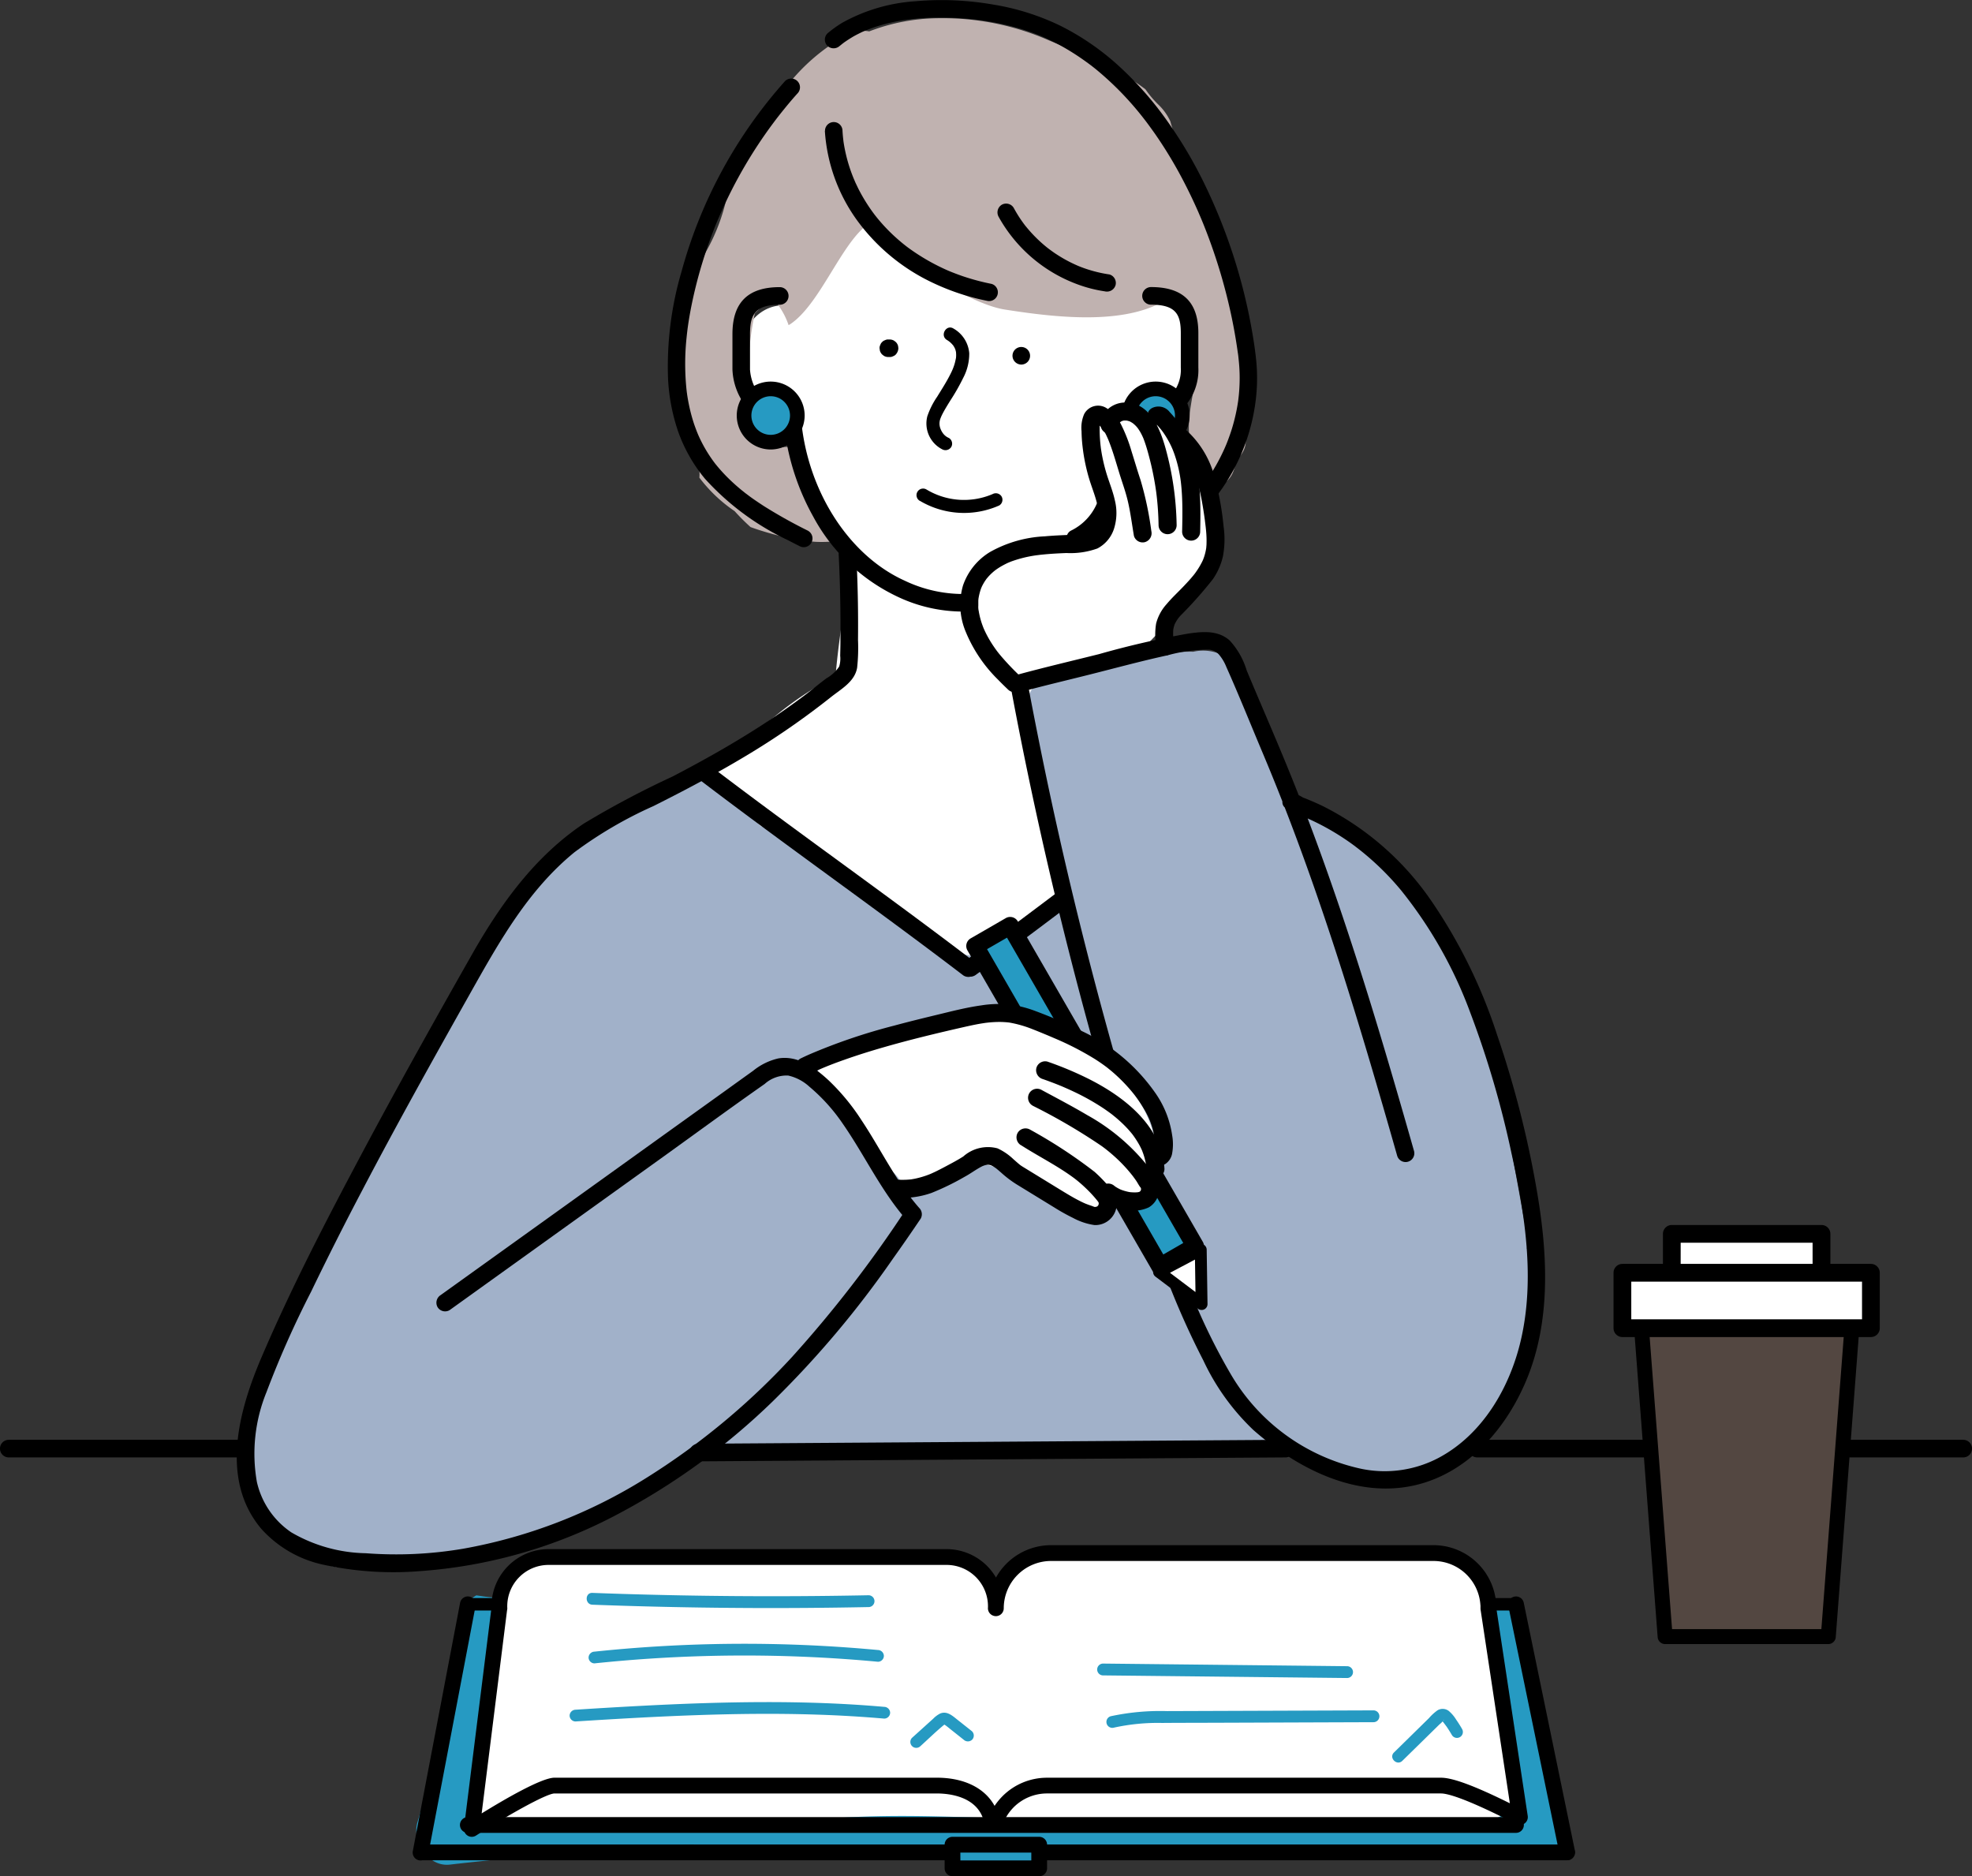 <svg xmlns="http://www.w3.org/2000/svg" width="168" height="159.821" viewBox="0 0 168 159.821">
  <rect x="0" y="0" width="168" height="159.821" fill="#333333" stroke="none"/>
  <g id="Group_79676" data-name="Group 79676" transform="translate(-762.02 -6697.601)">
    <g id="Group_79663" data-name="Group 79663" transform="translate(782.184 6697.601)">
      <g id="Group_79662" data-name="Group 79662">
        <path id="Path_406311" data-name="Path 406311" d="M900.3,6772.437a10.531,10.531,0,0,0-2.607-.152h-.036a2,2,0,0,0-.739-.592,28.176,28.176,0,0,1-5.211-3.118,8.891,8.891,0,0,1-2.709-1.212c-1.24-.814-2.542-1.529-3.768-2.367a22.573,22.573,0,0,1-3.114-2.641,7.857,7.857,0,0,1-1.807-2.822c-.129-.084-.258-.169-.388-.252a2.385,2.385,0,0,0-.657-.285c.033-.465.068-.931.1-1.4.148-2.324.5-4.749-.443-6.834a7.146,7.146,0,0,0-.088-.875,19.52,19.52,0,0,0,1.741-2.367,19.258,19.258,0,0,0,1.95-4.233,15.753,15.753,0,0,0,.64-2.508c.38-.25.746-.526,1.1-.812a38.7,38.7,0,0,0,3.311-2.572,5.537,5.537,0,0,0,1.744-5.108,4.465,4.465,0,0,0-2.225-2.922,23.228,23.228,0,0,0-.245-4.071c-.38-2.577-1.7-5.3-4.14-6.413a19.141,19.141,0,0,0-6.743-4.292,14.282,14.282,0,0,0-7.864.226,23.654,23.654,0,0,0-6.994,1.436c-2.45.89-4.785,2.4-5.436,5.1a2.928,2.928,0,0,0-.067.4,10.658,10.658,0,0,0-1.917,7.5,3.354,3.354,0,0,0-1.768.651c-2.167,1.591-1.826,4.979-.625,7.047a7.126,7.126,0,0,0,4.126,3.337l.021.024a2.393,2.393,0,0,0-.032.414,12.19,12.19,0,0,0,4.311,8.927c-.325,3.742-1.065,7.448-1.378,11.2a28.144,28.144,0,0,0-5.3,3.526l-8.283,6.133a3.74,3.74,0,0,0-.889.915c-2.055.712-4.082,1.5-6.091,2.335l-.071.028h0l-.656.275a2.745,2.745,0,0,0,2.112,5.01c.162-.066.325-.128.488-.19q5.922-.283,11.847-.494a2.739,2.739,0,0,0,2.235,1.181,7.538,7.538,0,0,1,3.609.973,24.133,24.133,0,0,1,3.694,2.535c.733.587,1.468,1.176,2.217,1.741a2.769,2.769,0,0,0,4.014,2.519c.042.02.084.042.127.061a2.761,2.761,0,0,0,.24.524c.675,1.156,2.567,1.888,3.75.983l6.622-5.066c.847-.648,1.717-1.3,2.52-2.021q.729-.587,1.439-1.2c.278-.1.554-.205.833-.3a2.833,2.833,0,0,0,1.983-2.381c.043-.065.082-.132.118-.2l4.98.206,5.272.219,2.636.109c1.1.045,2.464.311,3.454-.289A3.06,3.06,0,0,0,900.3,6772.437Z" transform="translate(-807.326 -6703.239)" fill="#fff"/>
        <path id="Path_406312" data-name="Path 406312" d="M897.554,6733.5c.141-.818.262-1.644.35-2.469a16.9,16.9,0,0,0-.177-4.974,11.1,11.1,0,0,0-.518-1.835,1.8,1.8,0,0,0-.045-1.107,21.086,21.086,0,0,0-2.359-4.725c.054-.312.088-.628.113-.945a3.527,3.527,0,0,1-.538-1.056c-.8-2.6-2.116-5.018-2.839-7.664a4.692,4.692,0,0,0-1.054-1.452,8.741,8.741,0,0,1-1.065-1.27c-2.33-1.773-5.125-2.864-8.221-4.167a22.545,22.545,0,0,0-9.351-1.885,16.717,16.717,0,0,0-5.959,1.122,2.884,2.884,0,0,0-1.895.3,16.583,16.583,0,0,0-5.409,4.746,9.551,9.551,0,0,0-2.9,3.3,18.535,18.535,0,0,0-1.6,4.67,2.893,2.893,0,0,0-.311,1.021,16.458,16.458,0,0,1-1.8,4.748,15.2,15.2,0,0,0-1.577,5.521,2.394,2.394,0,0,0,.011.393,18.2,18.2,0,0,0-.968,1.944c.005.055.013.108.016.163a43.585,43.585,0,0,0,1.855,10.059,3.091,3.091,0,0,1,.11,1.149,12.656,12.656,0,0,0,3,2.85,19.174,19.174,0,0,0,1.359,1.36c.221.078.441.157.665.229.43.141.864.268,1.3.385a25.3,25.3,0,0,0,2.678.566c-.057-.018.7.065.883.075a10.35,10.35,0,0,0,1.059,0,2.832,2.832,0,0,1,.7.055,2.931,2.931,0,0,0,.295-.358,8.923,8.923,0,0,1-1.9-4.154l-.465-.387a2.351,2.351,0,0,0-.183-1.393l-.349-.778a1.8,1.8,0,0,0-2.139-1,19.668,19.668,0,0,1-2.107-1.1,2.4,2.4,0,0,0-.194-.25c-.865-.975-.484-3.186-.464-4.35a27.275,27.275,0,0,1,.584-5.748,13.057,13.057,0,0,1,1.475-1.318c.056.06.113.12.167.181a6.273,6.273,0,0,1,1.235,2.141c.053-.029.107-.058.159-.092,2.4-1.618,4.142-6.354,6.257-8.223-.322.285,8.147,6.38,11.971,6.983,4.739.748,10.776,1.392,14.252-1.138a10.407,10.407,0,0,0,1.1,1,10.045,10.045,0,0,1,.985,5.432c-.088,1.5-.974,4.24-.473,6.071-.018.048-.036.094-.053.141a2.41,2.41,0,0,0-.151.379l-.19.628c-.789,2.621,3.281,3.727,4.088,1.127.105-.339.221-.671.342-1a1.917,1.917,0,0,0,.663-1.527l-.048.073A2.127,2.127,0,0,0,897.554,6733.5Z" transform="translate(-812.005 -6698.399)" fill="#c0b2b0"/>
        <path id="Path_406313" data-name="Path 406313" d="M804.642,6899.391h-1.95a12.32,12.32,0,0,0,1.874.533A5.006,5.006,0,0,1,804.642,6899.391Z" transform="translate(-796.058 -6766.437)" fill="#a1b1c9"/>
        <path id="Path_406314" data-name="Path 406314" d="M903.363,6839.444a4.039,4.039,0,0,0-.252-1.165c.05-.149.1-.3.15-.448-.147-.91-.363-1.828-.52-2.7l-.992-5.493q.019-2.485.006-4.971c-.02-.138-.043-.277-.065-.415a.979.979,0,0,1-1.485-.551c-1.017-3.677-1.545-7.562-3.061-11.08-.372-.716-.734-1.438-1.1-2.157a16.461,16.461,0,0,0-4.307-4.708,52.051,52.051,0,0,1-5.1-4.062,1,1,0,0,1-.245-.366c-.912-.206-1.834-.381-2.727-.635a.914.914,0,0,1-.639-.573,17.943,17.943,0,0,0-1.725-.512,2.676,2.676,0,0,0-3.352-.482q-.925.711-1.855,1.416a2.662,2.662,0,0,0-1.467.39,99.483,99.483,0,0,0-16.51,12.111,2.331,2.331,0,0,0-.611.9,3.57,3.57,0,0,0-1.54-.534,15.22,15.22,0,0,1-2.164-.512c-.125-.041-.237-.08-.346-.118-.567-.258-1.133-.532-1.7-.812a23.851,23.851,0,0,1-3.357-2.548q-4.185-3.542-8.644-6.743a2.312,2.312,0,0,0-1.88-.325c-.453-.426-.9-.857-1.341-1.3-.555-.556-1.068-1.17-1.654-1.692a3.961,3.961,0,0,0-3.692-.9A25.3,25.3,0,0,0,826,6800.6a32.14,32.14,0,0,0-4.084,2.495,3.415,3.415,0,0,0-.577.379,23.259,23.259,0,0,0-2.776,2.7,2.189,2.189,0,0,0-.875.93q-.112.239-.219.479a6.489,6.489,0,0,0-1.4,3.875c-2.23,2.91-4.094,6.164-6.013,9.19l-5.281,8.326a.991.991,0,0,1,.109,1.069c-.854,1.769-1.795,3.5-2.719,5.233a.982.982,0,0,1-.155.333c-.031.043-.061.088-.092.133a58.741,58.741,0,0,0-3.04,6.453,1.04,1.04,0,0,1-1.139.662,29.762,29.762,0,0,0-2.776,9.667,1.079,1.079,0,0,1-.084.329c0,.151.007.3.009.454-.015.058-.026.116-.04.174a10.5,10.5,0,0,0-.528,2.658,2.2,2.2,0,0,0,.079.749,3.8,3.8,0,0,0,.1,1.539,8.071,8.071,0,0,0-.012,2.21c1.667.942,3.272,1.993,4.989,2.933a8.854,8.854,0,0,0,3.633,1.176,34.647,34.647,0,0,0,5.417.117q2.479-.1,4.969-.293c2.169-.525,4.351-1,6.493-1.626.7-.206,1.4-.427,2.092-.671.379-.134.758-.273,1.131-.426.077-.031.126-.05.161-.062.074-.039.161-.085.281-.147.615-.32,1.225-.63,1.81-1,.037-.024.28-.19.424-.284.151-.135.519-.443.567-.487a4.882,4.882,0,0,1,2.765-1.269,32.073,32.073,0,0,0,3.042-2.743h51.4c1.321,1.372,3.1,1.578,4.995,1.687.024.01.047.022.071.032a7.7,7.7,0,0,0,5.585-.448c.018,0,.036,0,.055,0a4.92,4.92,0,0,0,4.274-2.48,14.7,14.7,0,0,0,1.789-2.035,14.962,14.962,0,0,0,2.4-5.42,2.529,2.529,0,0,0,.391-.995c.049-.311.087-.621.118-.929h.006v-.068a14.1,14.1,0,0,0,.044-2.145A32.129,32.129,0,0,0,903.363,6839.444Z" transform="translate(-793.199 -6731.961)" fill="#a1b1c9"/>
        <path id="Path_406315" data-name="Path 406315" d="M907.017,6757.124c-.043-.088-.09-.171-.139-.251l0-.016a3.468,3.468,0,0,0-.49-1.583c-.152-.26-.3-.521-.457-.779-.546-.935-.4-2-1.428-2.147-.008-.012-.492-.735-.5-.748-1.916-3.048-7.213-1.135-8.042,2.372a8.261,8.261,0,0,0,.11,3.927,10.2,10.2,0,0,0,.631,1.62,9.776,9.776,0,0,0,.511.926,4.434,4.434,0,0,1,.243,1.313c-.282.044-.573.094-.866.148a10.619,10.619,0,0,0-4.874.807c-2.892,1.159-5.26,3.71-4.3,7.048a7.162,7.162,0,0,0,2.871,3.708c.428.311.881.583,1.322.877l.071.045.029.029a.637.637,0,0,0,.076.066c.022.042.047.088.08.147a3.541,3.541,0,0,0,4.777,1.252,3.484,3.484,0,0,0,1.692-3.276,3.124,3.124,0,0,0,2.889-1,59.441,59.441,0,0,0,4.477-4.834,3.7,3.7,0,0,0,1.79-3.038c0-.079,0-.159.006-.238A8.4,8.4,0,0,0,907.017,6757.124Z" transform="translate(-824.884 -6715.502)" fill="#fff"/>
        <g id="Group_79661" data-name="Group 79661">
          <path id="Path_406316" data-name="Path 406316" d="M868.674,6714.132a14.578,14.578,0,0,0,2.828,7.735,16.88,16.88,0,0,0,6.468,5.255,19.855,19.855,0,0,0,4.514,1.486.747.747,0,0,0,.4-1.439,19.384,19.384,0,0,1-1.934-.487q-.468-.142-.928-.312-.221-.081-.441-.168c-.079-.03-.157-.062-.236-.095-.034-.013-.067-.026-.1-.041l-.055-.023a17.881,17.881,0,0,1-3.416-1.958c-.068-.051-.135-.1-.2-.152.088.066-.053-.041-.077-.061q-.214-.168-.42-.344-.373-.316-.725-.654a14.914,14.914,0,0,1-1.325-1.455l-.067-.085s-.074-.095-.03-.037l-.05-.067-.064-.086q-.149-.2-.291-.407-.284-.413-.54-.845-.246-.415-.465-.846-.1-.207-.2-.418c-.036-.075-.07-.15-.1-.228-.015-.033-.1-.227-.052-.116a13.39,13.39,0,0,1-.687-2.1q-.124-.52-.206-1.049c-.007-.046-.014-.094-.021-.141.012.079.005.046,0-.013-.011-.095-.022-.189-.032-.284-.02-.189-.034-.379-.045-.568a.746.746,0,1,0-1.492,0Z" transform="translate(-818.566 -6702.985)"/>
          <path id="Path_406317" data-name="Path 406317" d="M891.084,6725.034a12.7,12.7,0,0,0,6.692,5.75,11.479,11.479,0,0,0,2.357.609.766.766,0,0,0,.917-.521.754.754,0,0,0-.521-.918,11.427,11.427,0,0,1-2.015-.485c-.156-.053-.311-.109-.465-.17q-.123-.047-.244-.1c.027.011.129.056,0,0l-.15-.067q-.467-.209-.913-.458t-.9-.555q-.2-.139-.4-.287c-.033-.023-.191-.145-.086-.062q-.117-.092-.232-.185a11.946,11.946,0,0,1-1.484-1.449c-.064-.075-.128-.15-.19-.227l-.083-.1c-.035-.044-.09-.115-.025-.031q-.18-.235-.348-.48a11.339,11.339,0,0,1-.617-1.012.753.753,0,0,0-1.021-.268.763.763,0,0,0-.268,1.021Z" transform="translate(-826.178 -6706.576)"/>
          <path id="Path_406318" data-name="Path 406318" d="M869.962,6701.5q.125-.1.253-.206c-.148.116.01,0,.045-.03.051-.039.1-.075.155-.112.2-.137.4-.265.6-.386s.424-.236.642-.343c.1-.051.2-.1.308-.145l.157-.069c.015-.006.1-.044.016-.007s.05-.02.07-.028a14.47,14.47,0,0,1,2.947-.816l.393-.063.183-.027.023,0c-.1.013.036,0,.054-.007q.4-.05.8-.084.81-.068,1.624-.078a25.523,25.523,0,0,1,3.186.161c.13.015.261.029.391.045l.109.015c-.1-.014,0,0,.019,0,.039.007.079.012.118.017.253.037.505.077.756.122.484.084.964.182,1.441.3a18.886,18.886,0,0,1,2.682.848l.183.074c.134.055-.1-.045.03.013.112.049.224.1.335.148.223.1.443.206.661.315q.654.328,1.282.706t1.229.8c.2.14.4.285.6.433.045.034.09.069.136.1.067.05-.034-.027-.039-.03l.067.052c.1.082.209.165.312.248a26.375,26.375,0,0,1,4.164,4.292c.038.048.106.138.028.035l.107.141c.084.11.166.22.248.332q.219.3.434.6.446.633.862,1.286.841,1.315,1.569,2.7t1.349,2.8c.053.12.1.239.155.359.011.026.08.187.045.106s0,.008.009.021l.047.111c.1.241.2.482.294.724q.287.724.548,1.458a47.1,47.1,0,0,1,1.666,5.812q.308,1.41.524,2.838c.016.107.032.214.047.321.007.053.015.106.022.159.011.08.033.193.006.041.044.245.065.5.09.746a14.251,14.251,0,0,1,.067,1.911q-.015.479-.06.956c-.014.146-.031.292-.049.438s-.007.054,0,.021l-.016.109c-.013.085-.026.17-.04.255a15.883,15.883,0,0,1-.424,1.868q-.133.461-.3.913c-.049.138-.1.277-.154.415-.027.069-.054.137-.082.206l-.042.1c-.008.02-.072.168-.025.06a16.726,16.726,0,0,1-.839,1.681,16.394,16.394,0,0,1-1.023,1.567.75.75,0,0,0,.267,1.021.767.767,0,0,0,1.021-.268,16.766,16.766,0,0,0,3.046-7.242,15.458,15.458,0,0,0,.144-3.976c-.1-1.022-.263-2.043-.448-3.053a47.172,47.172,0,0,0-3.895-11.912,37.462,37.462,0,0,0-3.2-5.448,29.156,29.156,0,0,0-4.157-4.738,21.915,21.915,0,0,0-5.016-3.45,20.75,20.75,0,0,0-5.712-1.794,25.535,25.535,0,0,0-6.646-.279,14.787,14.787,0,0,0-6.2,1.831,9.835,9.835,0,0,0-1.264.91.749.749,0,0,0,0,1.055.766.766,0,0,0,1.055,0Z" transform="translate(-818.572 -6697.601)"/>
          <path id="Path_406319" data-name="Path 406319" d="M860.328,6746.283a41.983,41.983,0,0,1-3.764-2.1q-.464-.3-.915-.613c-.134-.095-.269-.191-.4-.29l-.226-.169-.036-.028-.092-.072a16.408,16.408,0,0,1-1.565-1.4q-.377-.387-.724-.8c-.053-.063-.1-.125-.155-.189-.029-.036-.058-.073-.087-.11l.01.013c-.113-.15-.223-.3-.329-.456a11.834,11.834,0,0,1-1.067-1.907c-.015-.032-.028-.065-.043-.1-.049-.112.038.093-.009-.02-.032-.077-.063-.154-.094-.232-.069-.178-.135-.357-.2-.538q-.174-.508-.307-1.029c-.089-.348-.165-.7-.23-1.052q-.048-.267-.088-.534c0-.019-.024-.168-.012-.081s0-.038-.005-.044c-.014-.107-.026-.215-.038-.324a21.367,21.367,0,0,1,.014-4.425q.028-.275.061-.549c.01-.085.021-.171.032-.256-.017.132.018-.126.024-.166q.081-.562.183-1.122c.132-.725.289-1.445.465-2.161a39.026,39.026,0,0,1,1.316-4.279q.2-.538.415-1.069c.032-.081.065-.16.1-.24.019-.046.038-.091.057-.137,0,0,.047-.114.02-.047s.028-.067.035-.082l.043-.1c.044-.1.088-.2.133-.305q.454-1.033.967-2.041a39.638,39.638,0,0,1,2.254-3.868q.613-.927,1.277-1.817.166-.223.335-.443c-.071.092.069-.089.088-.112.068-.088.137-.175.206-.262q.346-.434.7-.859t.728-.838a.746.746,0,1,0-1.055-1.056,40.263,40.263,0,0,0-8.809,16.191,28.643,28.643,0,0,0-1.158,9.138,16.344,16.344,0,0,0,.854,4.5,13.215,13.215,0,0,0,2.284,4.033,22.41,22.41,0,0,0,7.068,5.237q.487.255.978.5a.746.746,0,0,0,.753-1.289Z" transform="translate(-811.635 -6701.064)"/>
          <g id="Group_79649" data-name="Group 79649" transform="translate(39.219 65.048)">
            <path id="Path_406320" data-name="Path 406320" d="M875.253,6814.542a.748.748,0,0,1-.453-.153c-3.761-2.872-7.619-5.693-11.35-8.42-3.622-2.649-7.369-5.388-11.006-8.16a.748.748,0,1,1,.907-1.189c3.626,2.763,7.366,5.5,10.984,8.142,3.737,2.732,7.6,5.558,11.375,8.439a.748.748,0,0,1-.455,1.343Z" transform="translate(-852.148 -6796.375)"/>
            <path id="Path_406321" data-name="Path 406321" d="M887.1,6814.471a.748.748,0,0,1-.44-1.353c3.271-2.374,6.57-4.867,9.761-7.276,4.14-3.129,8.422-6.363,12.7-9.378a.748.748,0,1,1,.863,1.223c-4.254,3-8.525,6.228-12.656,9.349-3.2,2.415-6.5,4.912-9.784,7.294A.749.749,0,0,1,887.1,6814.471Z" transform="translate(-863.813 -6796.326)"/>
          </g>
          <g id="Group_79658" data-name="Group 79658" transform="translate(0 24.46)">
            <g id="Group_79652" data-name="Group 79652" transform="translate(42.235)">
              <g id="Group_79650" data-name="Group 79650">
                <path id="Path_406322" data-name="Path 406322" d="M861.949,6746.964a5.444,5.444,0,0,1-5.224-5.219v-3.021c0-2.691,1.318-4,4.03-4a.748.748,0,1,1,0,1.5c-2.13,0-2.534.88-2.534,2.5v3.021a3.992,3.992,0,0,0,3.728,3.722.749.749,0,0,1,0,1.5Z" transform="translate(-856.725 -6734.725)"/>
                <path id="Path_406323" data-name="Path 406323" d="M909.556,6746.467a.748.748,0,0,1,0-1.5,3.193,3.193,0,0,0,3.132-3.391v-2.938c0-1.57-.4-2.42-2.535-2.42a.748.748,0,0,1,0-1.5c2.713,0,4.031,1.281,4.031,3.917v2.938A4.673,4.673,0,0,1,909.556,6746.467Z" transform="translate(-874.492 -6734.725)"/>
                <path id="Path_406324" data-name="Path 406324" d="M878.608,6767.075a13.026,13.026,0,0,1-5.62-1.275,15.823,15.823,0,0,1-7.17-6.824,20.513,20.513,0,0,1-2.593-9.667.748.748,0,0,1,.739-.757h.009a.748.748,0,0,1,.748.74c.074,6.589,3.731,12.819,8.894,15.151a11.571,11.571,0,0,0,5.392,1.13.748.748,0,1,1,.05,1.5Q878.832,6767.075,878.608,6767.075Z" transform="translate(-858.942 -6739.441)"/>
                <path id="Path_406325" data-name="Path 406325" d="M900.607,6766.154a.7.7,0,0,1-.312-1.318,4.578,4.578,0,0,0,2.195-2.276.7.7,0,1,1,1.226.658,5.939,5.939,0,0,1-2.8,2.863A.7.7,0,0,1,900.607,6766.154Z" transform="translate(-871.457 -6744.095)"/>
              </g>
              <path id="Path_406326" data-name="Path 406326" d="M876.612,6741.49H876.5a.553.553,0,0,0-.289.064.545.545,0,0,0-.241.154.555.555,0,0,0-.155.241.561.561,0,0,0-.065.288l.027.2a.75.75,0,0,0,.192.331l.151.117a.756.756,0,0,0,.378.1h.107a.562.562,0,0,0,.288-.064.568.568,0,0,0,.241-.154.839.839,0,0,0,.219-.529l-.026-.2a.748.748,0,0,0-.192-.33l-.152-.117a.742.742,0,0,0-.378-.1Z" transform="translate(-863.217 -6737.033)"/>
              <g id="Group_79651" data-name="Group 79651" transform="translate(23.857 5.098)">
                <path id="Path_406327" data-name="Path 406327" d="M893.682,6743.959a.749.749,0,1,0-.748-.749.757.757,0,0,0,.748.749Z" transform="translate(-892.933 -6742.462)"/>
              </g>
              <path id="Path_406328" data-name="Path 406328" d="M883.549,6741c.046.029.092.058.136.089.009.005.146.109.051.034q.095.076.181.16c.055.053.1.11.155.167.094.105-.051-.1.017.024.028.048.062.094.09.142s.1.23.049.086c.024.063.046.125.064.19.01.038.018.077.028.116,0,.01.026.141.011.043s0,.034,0,.045c0,.053.007.107.007.162s0,.137-.007.205c0,.042-.008.083-.012.125.013-.133.009-.053,0-.024-.037.173-.071.343-.123.513s-.11.322-.176.479c.049-.115-.045.1-.059.129q-.062.133-.129.263c-.33.654-.729,1.269-1.112,1.893a6.8,6.8,0,0,0-.837,1.665,2.471,2.471,0,0,0,1.27,2.813.576.576,0,0,0,.768-.2.566.566,0,0,0-.2-.767,1.205,1.205,0,0,1-.464-.345,1.628,1.628,0,0,1-.269-.487,1.2,1.2,0,0,1,.028-.865c.015-.04.092-.215.019-.057.026-.055.05-.111.076-.167.07-.145.146-.286.225-.426.165-.292.341-.575.518-.86a17.825,17.825,0,0,0,1.088-1.914,4.427,4.427,0,0,0,.513-2.093,2.666,2.666,0,0,0-1.343-2.107c-.614-.384-1.178.586-.567.969Z" transform="translate(-865.281 -6736.505)"/>
              <path id="Path_406329" data-name="Path 406329" d="M880.81,6761.8a7.374,7.374,0,0,0,6.767.4.565.565,0,0,0,.2-.768.575.575,0,0,0-.768-.2,6.2,6.2,0,0,1-5.633-.395.561.561,0,0,0-.567.969Z" transform="translate(-864.85 -6743.603)"/>
            </g>
            <g id="Group_79653" data-name="Group 79653" transform="translate(75.4 8.045)">
              <circle id="Ellipse_708" data-name="Ellipse 708" cx="2.268" cy="2.268" r="2.268" transform="matrix(0.228, -0.974, 0.974, 0.228, 0.165, 4.582)" fill="#269ac2"/>
              <path id="Path_406330" data-name="Path 406330" d="M909.954,6752.72a2.892,2.892,0,1,1,2.892-2.892A2.9,2.9,0,0,1,909.954,6752.72Zm0-4.537a1.645,1.645,0,1,0,1.645,1.645A1.647,1.647,0,0,0,909.954,6748.183Z" transform="translate(-907.062 -6746.937)"/>
            </g>
            <g id="Group_79654" data-name="Group 79654" transform="translate(42.602 8.045)">
              <circle id="Ellipse_709" data-name="Ellipse 709" cx="2.268" cy="2.268" r="2.268" transform="matrix(0.228, -0.974, 0.974, 0.228, 0.165, 4.582)" fill="#269ac2"/>
              <path id="Path_406331" data-name="Path 406331" d="M860.174,6752.72a2.892,2.892,0,1,1,2.892-2.892A2.9,2.9,0,0,1,860.174,6752.72Zm0-4.537a1.645,1.645,0,1,0,1.645,1.645A1.647,1.647,0,0,0,860.174,6748.183Z" transform="translate(-857.282 -6746.937)"/>
            </g>
            <path id="Path_406332" data-name="Path 406332" d="M922.606,6815.38q-.165-.875-.344-1.745a3.2,3.2,0,0,0-.381-2.507c-.091-.141-.177-.283-.26-.429q-.883-3.831-2.018-7.6a38.656,38.656,0,0,0-2.4-7.914,76.322,76.322,0,0,1-3.183-8.19c-.5-1.726-.619-3.717-2.35-4.735a3.685,3.685,0,0,0-2.763-.45,18.686,18.686,0,0,0-5.034.623l-6.767,1.154a3.444,3.444,0,0,0-2.5,2.9,3.323,3.323,0,0,0,.7,2.545,122.83,122.83,0,0,0,7.138,27.66,3.594,3.594,0,0,0,4.3,2.438,3.516,3.516,0,0,0,1.513-.912,3.346,3.346,0,0,0,2.518-.407,3.573,3.573,0,0,0,2.407.229,3.36,3.36,0,0,0,2.123-1.729,3.326,3.326,0,0,0,.385-.035c.063.319.128.637.188.957a3.525,3.525,0,0,0,4.3,2.439A3.566,3.566,0,0,0,922.606,6815.38Z" transform="translate(-827.402 -6750.755)" fill="#a1b1c9"/>
            <path id="Path_406333" data-name="Path 406333" d="M916.211,6794.4c.2.1.4.206.594.313.119.064.221.178-.007-.037l.9-1.171c-.021-.012.221.2.241.247l-.117.9h0l-.528.218c-.019,0-.229-.071-.138-.012a.608.608,0,0,0,.121.044c.188.071.373.152.557.232q.7.305,1.382.663a21.411,21.411,0,0,1,2.551,1.582,23.416,23.416,0,0,1,4.2,3.972,37.02,37.02,0,0,1,5.856,10.349,81.862,81.862,0,0,1,3.532,12.047c1.145,5.151,2.006,10.678.791,15.9-.936,4.021-3.24,8-6.968,10a9.848,9.848,0,0,1-6.672.942,17.05,17.05,0,0,1-11.068-8.045,51.815,51.815,0,0,1-3.219-6.516c-1.069-2.539-1.938-5.158-2.776-7.781-.847-2.653-1.678-5.312-2.474-7.981q-2.4-8.065-4.424-16.238-2.029-8.2-3.669-16.5-.4-2.014-.774-4.031l-.521.917c1.906-.515,3.831-.968,5.746-1.449,2.24-.562,4.475-1.173,6.731-1.664a13.3,13.3,0,0,1,3.478-.483,1.244,1.244,0,0,1,.885.413,3.812,3.812,0,0,1,.635,1.063c1.065,2.382,2.089,4.936,3.122,7.386,2.2,5.225,4.134,10.562,5.906,15.946s3.384,10.825,4.947,16.275q.29,1.01.577,2.021a.746.746,0,0,0,1.438-.4c-1.584-5.562-3.2-11.116-4.978-16.621s-3.7-10.958-5.9-16.306c-1.1-2.682-2.266-5.337-3.381-8.013a6.525,6.525,0,0,0-1.451-2.548c-1.009-.885-2.311-.756-3.552-.577a76.718,76.718,0,0,0-7.574,1.746c-2.3.575-4.606,1.115-6.89,1.735l-.13.033a.764.764,0,0,0-.521.917q1.589,8.542,3.59,17t4.411,16.808q1.2,4.175,2.51,8.319c.849,2.695,1.689,5.4,2.676,8.043a68.479,68.479,0,0,0,3.242,7.31,19.646,19.646,0,0,0,4.258,5.922c3.675,3.231,8.679,5.845,13.695,4.726,4.65-1.038,7.973-4.974,9.674-9.231,1.989-4.977,1.69-10.569.807-15.752a85.539,85.539,0,0,0-3.417-13.425,44.423,44.423,0,0,0-5.585-11.374,24.607,24.607,0,0,0-9.26-8.09c-.476-.229-.961-.438-1.45-.636-.333-.134-.772-.263-1.048.079a.793.793,0,0,0-.117.9.76.76,0,0,0,.294.288c.725.386,1.541-.569.9-1.171a3.805,3.805,0,0,0-.89-.508c-.851-.442-1.606.844-.753,1.288Z" transform="translate(-826.746 -6749.943)"/>
            <g id="Group_79655" data-name="Group 79655" transform="translate(62.154 53.642)">
              <rect id="Rectangle_16911" data-name="Rectangle 16911" width="3.456" height="31.529" transform="matrix(0.866, -0.5, 0.5, 0.866, 0.748, 2.476)" fill="#269ac2"/>
              <path id="Path_406334" data-name="Path 406334" d="M903.47,6846.669a.741.741,0,0,1-.193-.025.751.751,0,0,1-.455-.349l-15.764-27.3a.748.748,0,0,1,.273-1.022l2.993-1.728a.748.748,0,0,1,1.022.274l15.764,27.3a.748.748,0,0,1-.273,1.022l-2.993,1.729A.756.756,0,0,1,903.47,6846.669Zm-14.742-27.779,15.016,26.009,1.7-.98-15.016-26.009Z" transform="translate(-886.957 -6816.14)"/>
            </g>
            <path id="Path_406335" data-name="Path 406335" d="M896.483,6840.215a10.675,10.675,0,0,0-4.7-7.161,13.491,13.491,0,0,0-7.039-3.426,19.348,19.348,0,0,0-6.923.19c-2.361.471-4.635,1.443-7.046,1.641a2.939,2.939,0,0,0-2.389,1.411,3.365,3.365,0,0,0-.978,1.469,5.069,5.069,0,0,1,2.114,2.283,18.54,18.54,0,0,1,4.155,5.427c.123.116.244.233.369.349a3.921,3.921,0,0,1,.6.7c1.589.369,3.022-.459,4.464-1.073l1.413-.6q.854.171,1.694.4a23.49,23.49,0,0,1,7.258,3.485,2.56,2.56,0,0,0,3.412-.48,2.928,2.928,0,0,0,3.223-2.35A3.368,3.368,0,0,0,896.483,6840.215Z" transform="translate(-818.134 -6767.021)" fill="#fff"/>
            <g id="Group_79656" data-name="Group 79656" transform="translate(47.626 61.051)">
              <path id="Path_406336" data-name="Path 406336" d="M866.064,6833.374q.348-.171.7-.329c.127-.057.253-.112.38-.167l.055-.023.212-.089c.523-.214,1.052-.414,1.585-.6,1.148-.409,2.313-.772,3.484-1.108,2.245-.644,4.517-1.189,6.794-1.707.327-.073.653-.146.982-.21.165-.032.331-.062.5-.089l.291-.045c-.018,0-.088.012,0,0l.167-.02a9.383,9.383,0,0,1,1.041-.062c.167,0,.333.006.5.018.084.005.167.013.25.021l.063.007.1.016a10.043,10.043,0,0,1,1.994.587c.314.122.624.25.934.378.155.064.31.128.464.194l.1.043.249.107a25.064,25.064,0,0,1,3.474,1.783q.423.267.829.563l.186.138s.1.077.045.034.044.035.043.035c.12.1.239.192.356.292a14.04,14.04,0,0,1,1.273,1.23q.307.336.592.692l.068.087c-.01-.012-.061-.081-.008-.011s.088.117.132.176c.094.128.187.257.275.389.177.26.343.529.5.8.07.125.136.252.2.379.032.063.062.127.092.191l.044.1c.005.013.063.145.031.069s.042.1.053.133c.025.064.049.129.072.194.053.149.1.3.143.454.035.129.066.258.092.389.013.064.025.129.036.194,0,.032.01.064.014.1-.01-.068-.011-.1,0-.012.022.241.045.482.049.725,0,.108-.013.216-.01.324,0,.083.007-.074.013-.08a.543.543,0,0,0-.017.094c-.009.036-.067.2-.015.076.065-.154-.088.106.02-.03a.333.333,0,0,1,.092-.084.233.233,0,0,1,.116-.033c.2,0-.242-.034.061.009a.792.792,0,0,0-.947.537.778.778,0,0,0,.538.946,1.433,1.433,0,0,0,1.04-.152,1.388,1.388,0,0,0,.567-.816,4.38,4.38,0,0,0,.021-1.613,8.394,8.394,0,0,0-1.49-3.7,15.842,15.842,0,0,0-6.176-5.181,41.619,41.619,0,0,0-4.005-1.728,9.536,9.536,0,0,0-2.217-.553,9.324,9.324,0,0,0-2.369.077c-1.268.174-2.519.5-3.763.8s-2.466.6-3.691.931a49.486,49.486,0,0,0-7.217,2.454q-.383.17-.759.354a.774.774,0,0,0-.276,1.053.789.789,0,0,0,1.053.276Z" transform="translate(-864.907 -6827.384)"/>
              <path id="Path_406337" data-name="Path 406337" d="M888.083,6844.9c1.54.988,3.2,1.8,4.662,2.911-.146-.112.02.017.041.034l.1.079q.135.111.268.226.26.225.507.464a10.978,10.978,0,0,1,1,1.1c-.1-.128.007.021.022.041.095.13-.018-.045-.009-.04.024.013.038.121.045.146.047.147.017-.117,0-.032a.758.758,0,0,0,0,.122c-.046-.037.047-.179,0-.037a1.081,1.081,0,0,0-.034.115c.049-.108.056-.126.02-.051l-.023.042c-.086.15-.026-.007.011,0,0,0-.055.062-.065.07-.125.126-.014-.014.009,0,0,0-.1.054-.1.062-.059.061.173-.044.027-.011a.894.894,0,0,0-.12.03c-.082.034.182.01.026-.01-.036,0-.071,0-.106,0l.1.012c-.076.028-.28-.075-.36-.1-.141-.044-.28-.094-.417-.147-.023-.009-.181-.073-.08-.03-.063-.026-.125-.055-.187-.083-.137-.063-.272-.129-.406-.2-.514-.262-1.005-.564-1.5-.865l-3.083-1.889c-.113-.07-.229-.137-.339-.213-.04-.028-.08-.057-.12-.087.132.1.018.012-.014-.015-.18-.148-.352-.305-.527-.458a4.925,4.925,0,0,0-1.338-.907,3.163,3.163,0,0,0-2.914.691c-.486.313-1,.579-1.508.851-.241.128-.483.255-.728.376-.108.054-.216.106-.325.155-.049.022-.1.045-.147.067s-.078.035-.117.051l.038-.016a7.44,7.44,0,0,1-1.424.427c-.053.01-.107.017-.161.027s-.044.007.04,0l-.134.016c-.137.014-.275.023-.413.03a7.74,7.74,0,0,1-.9-.019.773.773,0,0,0-.77.77.789.789,0,0,0,.77.77,7.438,7.438,0,0,0,3.074-.4,21.752,21.752,0,0,0,2.817-1.372c.449-.241.858-.544,1.3-.793.058-.032.116-.063.175-.093,0,0,.193-.088.086-.042s.086-.03.087-.03c.06-.021.121-.038.182-.052.009,0,.2-.024.083-.018s.083,0,.087,0c.037,0,.232.033.054,0a1.5,1.5,0,0,1,.174.042c.044.013.193.1.031.008.044.024.09.045.134.071.1.057.2.123.292.189.118.083.025.019,0,0,.053.042.1.084.156.127.1.086.206.177.308.267a9.238,9.238,0,0,0,1.283.969l3.23,1.979a16.839,16.839,0,0,0,1.571.876,5.478,5.478,0,0,0,1.837.611,1.826,1.826,0,0,0,1.888-1.946,2.69,2.69,0,0,0-.831-1.524,12.16,12.16,0,0,0-1.054-1.063,42.056,42.056,0,0,0-5.5-3.6.776.776,0,0,0-1.052.276.786.786,0,0,0,.276,1.053Z" transform="translate(-868.904 -6832.871)"/>
              <path id="Path_406338" data-name="Path 406338" d="M895.351,6839.812a50.23,50.23,0,0,1,5.857,3.423c.1.069.191.14.286.211l.07.053c-.005,0-.107-.083-.039-.03l.161.127c.19.152.376.309.557.469a13.062,13.062,0,0,1,1.055,1.044q.248.275.479.564c.017.021.127.16.07.087s.051.067.068.09q.119.16.233.322c.143.205.26.46.422.647.062.073-.033-.062-.021-.057s.02.065.024.077a.616.616,0,0,1,.018.078c-.013.007,0-.165-.01-.074a1.21,1.21,0,0,0,0,.155c0,.087,0-.079.009-.078s-.024.092-.025.1c-.027.12.066-.124-.015.026a.572.572,0,0,1-.04.064s.117-.123.026-.036a.356.356,0,0,0-.055.055c-.041.063.1-.056.035-.024a.443.443,0,0,0-.067.042c-.1.078.091-.012.013,0-.062.01-.127.034-.189.046.154-.032-.02,0-.083,0a3.577,3.577,0,0,1-.463-.01l-.1-.01c.073.006.08.012,0,0s-.156-.029-.234-.048a4.089,4.089,0,0,1-.458-.136l-.095-.037c.069.026.06.028,0,0s-.14-.068-.209-.105-.134-.076-.2-.118c-.038-.024-.233-.169-.1-.068a.789.789,0,0,0-1.088,0,.778.778,0,0,0,0,1.088,4.4,4.4,0,0,0,1.914.9,3.049,3.049,0,0,0,2.095-.181,1.806,1.806,0,0,0,.864-1.7,3.671,3.671,0,0,0-.886-1.716,17.4,17.4,0,0,0-5.207-4.426c-1.274-.754-2.586-1.441-3.889-2.143a.77.77,0,1,0-.777,1.329Z" transform="translate(-875.165 -6831.137)"/>
              <path id="Path_406339" data-name="Path 406339" d="M896.552,6836.316q.732.256,1.453.547l.168.069c.031.013.177.075.05.021l.329.143q.357.158.709.325a20.012,20.012,0,0,1,2.406,1.35q.264.176.521.362c.084.061.167.123.25.185.166.125-.122-.1.039.031l.143.115a11.222,11.222,0,0,1,.921.83q.2.2.387.415c.055.063.109.126.163.19l.087.107c.057.071.087.116.014.017a7.982,7.982,0,0,1,.607.938c.049.092.1.184.141.278l.044.094c.092.2-.025-.074.024.052.069.175.133.35.186.53a5.571,5.571,0,0,1,.142.595c.006.033.012.067.017.1.036.223-.005-.092.007.049.009.1.02.206.026.309a.769.769,0,0,0,1.539,0c-.226-3.71-3.506-6.2-6.574-7.722a29.588,29.588,0,0,0-3.391-1.413.774.774,0,0,0-.946.538.788.788,0,0,0,.537.946Z" transform="translate(-875.511 -6829.913)"/>
            </g>
            <path id="Path_406340" data-name="Path 406340" d="M843.906,6768.786q.128,2.516.152,5.038.011,1.239,0,2.477c0,.4-.011.8-.02,1.2a2.3,2.3,0,0,1-.087.919,3.187,3.187,0,0,1-1.074.992c-.578.429-1.129.893-1.7,1.327q-1.8,1.365-3.706,2.6c-2.489,1.617-5.08,3.072-7.712,4.444a78.277,78.277,0,0,0-7.548,4c-4.185,2.8-7.112,6.871-9.566,11.2-3.187,5.615-6.342,11.253-9.378,16.953s-6.018,11.448-8.552,17.379c-1.929,4.515-3.522,10.372.007,14.554a9.878,9.878,0,0,0,5.221,3.041,28.007,28.007,0,0,0,8.25.564,42.208,42.208,0,0,0,16.5-4.647A57.669,57.669,0,0,0,838.3,6841a83.369,83.369,0,0,0,10.218-12.124q1.211-1.7,2.379-3.433a.76.76,0,0,0-.117-.9c-1.987-2.25-3.277-5.009-4.933-7.492a18.454,18.454,0,0,0-2.809-3.4c-1.164-1.068-2.587-2.122-4.259-1.856a5.239,5.239,0,0,0-2.159,1.057q-1.179.844-2.356,1.692l-4.575,3.283-9.287,6.667-10.4,7.462a.768.768,0,0,0-.268,1.021.752.752,0,0,0,1.021.267l17.951-12.885c2.966-2.129,5.909-4.293,8.9-6.387a2.8,2.8,0,0,1,2-.716,3.936,3.936,0,0,1,1.8.943,15.448,15.448,0,0,1,2.854,3.164c1.882,2.709,3.273,5.752,5.469,8.24l-.117-.9a103.262,103.262,0,0,1-9.7,12.552,60.456,60.456,0,0,1-12.323,10.234,43.843,43.843,0,0,1-15.636,6.067,34.056,34.056,0,0,1-8.331.39,13.034,13.034,0,0,1-6.339-1.774,7.059,7.059,0,0,1-2.939-4.3,13.879,13.879,0,0,1,.819-7.648,82.6,82.6,0,0,1,3.8-8.554q2.084-4.318,4.317-8.562c2.966-5.667,6.085-11.25,9.221-16.825,2.468-4.385,4.936-8.819,8.9-12.049a35.351,35.351,0,0,1,6.722-3.929c2.636-1.322,5.247-2.7,7.777-4.215a66.661,66.661,0,0,0,7.346-5.067c.865-.69,2.038-1.316,2.236-2.513a15.641,15.641,0,0,0,.074-2.358q.013-1.282,0-2.563-.026-2.391-.149-4.781c-.049-.956-1.541-.961-1.492,0Z" transform="translate(-792.624 -6746.099)"/>
            <g id="Group_79657" data-name="Group 79657" transform="translate(78.073 81.499)">
              <path id="Path_406341" data-name="Path 406341" d="M915.437,6859.185l.07,4.619-3.625-2.735Z" transform="translate(-911.378 -6858.681)" fill="#fff"/>
              <path id="Path_406342" data-name="Path 406342" d="M915.246,6864.046a.507.507,0,0,1-.3-.1l-3.625-2.736a.5.5,0,0,1,.067-.847l3.555-1.883a.5.5,0,0,1,.739.437l.07,4.62a.5.5,0,0,1-.5.51Zm-2.69-3.164,2.171,1.638-.042-2.766Z" transform="translate(-911.118 -6858.42)"/>
            </g>
          </g>
          <ellipse id="Ellipse_710" data-name="Ellipse 710" cx="3.991" cy="3.671" rx="3.991" ry="3.671" transform="translate(73.38 35.099)" fill="#fff"/>
          <g id="Group_79660" data-name="Group 79660" transform="translate(61.637 34.284)">
            <path id="Path_406346" data-name="Path 406346" d="M891.33,6773.136a22.058,22.058,0,0,1-1.643-1.715c-.057-.067-.113-.135-.168-.2-.032-.038-.063-.078-.094-.117-.012-.015-.09-.113-.018-.021-.123-.158-.24-.32-.353-.485a9.645,9.645,0,0,1-.6-.989q-.131-.249-.246-.506c-.018-.04-.036-.081-.053-.122.011.027.055.138,0,0-.031-.08-.062-.16-.091-.241a6.6,6.6,0,0,1-.265-.936q-.021-.1-.038-.2c-.006-.037-.011-.075-.018-.112-.016-.09.009.064.009.064a1.688,1.688,0,0,1-.036-.466c0-.132,0-.266,0-.4,0-.061.007-.121.013-.182,0-.034.009-.069.01-.1.007-.1-.029.17,0,.027a4.682,4.682,0,0,1,.189-.752c.011-.032.023-.062.034-.094.022-.06.068-.072.007-.022-.043.035-.026.057,0,0l.041-.09c.056-.119.119-.234.186-.348s.144-.223.22-.331-.1.123.018-.022c.049-.058.1-.116.148-.173.086-.095.177-.187.27-.273.045-.042.09-.083.136-.122.026-.023.053-.046.08-.068l.046-.04c-.085.075.069-.051.094-.068.059-.042.119-.084.18-.124q.187-.123.382-.231c.127-.07.255-.136.385-.2.063-.03.126-.057.189-.087-.168.079.071-.027.124-.048a10.359,10.359,0,0,1,2.295-.56c-.11.015.137-.017.167-.021.111-.013.221-.024.331-.035.221-.022.443-.04.665-.056.431-.03.862-.051,1.293-.068a6.785,6.785,0,0,0,2.638-.386,2.891,2.891,0,0,0,1.434-1.731,4.446,4.446,0,0,0,.055-2.383c-.177-.817-.511-1.59-.745-2.391q-.182-.62-.309-1.254c-.041-.2-.077-.408-.109-.615-.009-.056-.016-.109-.024-.165,0,.035.015.118-.006-.044-.013-.109-.026-.221-.037-.331a12.98,12.98,0,0,1-.063-1.329c0-.09,0-.181.005-.271,0-.022.009-.171,0-.074s0-.025.007-.037a.881.881,0,0,1,.038-.134c-.053.128,0,.024.016,0-.007.011-.107.142-.028.044s-.109.073-.042.032-.108.042-.1.039c.113-.032-.1.006-.1.007a.449.449,0,0,1,.073,0l-.066-.009c-.078-.013-.088-.013-.029,0,.011,0,.07.031.074.024-.009.017-.148-.085-.092-.035a.7.7,0,0,0,.165.105c-.016,0-.141-.123-.047-.034.023.021.047.042.07.063.042.039.081.08.12.121s.077.084.113.127c.138.162-.057-.087.042.051a3.642,3.642,0,0,1,.327.536c.043.091.086.183.127.274.02.046.041.093.061.14l.011.026c.076.191.15.384.219.576.271.758.49,1.533.727,2.3.226.729.488,1.445.673,2.188.16.643.268,1.295.37,1.948.061.385.121.771.185,1.154a.773.773,0,0,0,.946.538.792.792,0,0,0,.537-.946,28.014,28.014,0,0,0-.917-4.338c-.27-.81-.509-1.627-.766-2.441a13.321,13.321,0,0,0-.911-2.328,3.776,3.776,0,0,0-1.148-1.31,1.338,1.338,0,0,0-1.98.46,2.931,2.931,0,0,0-.223,1.452,12.988,12.988,0,0,0,.089,1.329,15.7,15.7,0,0,0,.585,2.808c.128.412.277.816.412,1.226.067.2.13.408.186.615.027.1.053.207.075.312.011.052.022.1.032.156,0,.018.036.212.024.135s.009.08.011.1c0,.05.009.1.012.15q.007.108.006.217c0,.083,0,.167-.01.25,0,.041-.009.083-.013.124.019-.192-.006.013-.012.044a2.977,2.977,0,0,1-.126.45c-.009.023-.064.142-.019.051s-.014.025-.026.047a2.5,2.5,0,0,1-.137.236c-.022.033-.045.066-.069.1.018-.024.1-.113.007-.017-.056.058-.111.114-.17.169-.032.03-.111.068.015-.008-.034.021-.067.046-.1.067s-.236.12-.124.074a2.494,2.494,0,0,1-.57.145c.133-.02-.117.008-.167.012-.111.008-.223.014-.335.018-.9.041-1.805.065-2.7.148a10.528,10.528,0,0,0-4.658,1.327,5.367,5.367,0,0,0-2.316,2.861,5.927,5.927,0,0,0,.19,3.842,12.249,12.249,0,0,0,2.784,4.17c.279.289.567.57.858.848a.769.769,0,0,0,1.088-1.088Z" transform="translate(-886.172 -6749.778)"/>
            <path id="Path_406347" data-name="Path 406347" d="M905.853,6751.53c-.026.2.016-.012.029-.067.037-.154-.012.048-.021.038a.627.627,0,0,1,.047-.09c0,.007.051-.085.053-.083s-.127.131-.011.023a.774.774,0,0,0,.07-.068c.053-.067-.136.083-.021.017l.171-.1c.006.032-.16.052-.046.022.032-.009.063-.021.1-.029s.066-.015.1-.022c.146-.036-.051.016-.053.005s.244,0,.262,0c.156,0-.049-.007-.045-.01a.528.528,0,0,1,.107.021c.072.016.142.039.212.062.13.041,0,0-.027-.014.034.018.069.034.1.052a2.49,2.49,0,0,1,.266.171c-.126-.091.049.047.088.085.062.059.121.12.177.184.028.032.055.065.082.1-.1-.112-.022-.029,0,0,.061.089.121.179.177.271a5.09,5.09,0,0,1,.242.466c.018.041.036.081.053.122-.058-.137-.012-.027,0,0,.039.1.079.207.115.312.141.4.258.816.368,1.23a25.01,25.01,0,0,1,.57,2.755c.041.273.053.367.088.67q.044.4.077.795c.044.544.069,1.09.078,1.637a.769.769,0,0,0,1.539,0,26.037,26.037,0,0,0-.934-6.509c-.466-1.682-1.339-3.932-3.433-3.938a2.217,2.217,0,0,0-1.433.513,2.04,2.04,0,0,0-.675,1.383.77.77,0,0,0,.77.769.792.792,0,0,0,.769-.769Z" transform="translate(-892.36 -6749.635)"/>
            <path id="Path_406348" data-name="Path 406348" d="M911.5,6751.627c-.1.079-.3.02-.412,0,.015,0,.1.069.025.012s.026.032.041.047c.109.111.214.229.314.348.046.055.092.11.136.167-.082-.1.053.074.074.1q.136.19.26.389a7.927,7.927,0,0,1,.449.823c.031.065.061.131.09.2.063.139.02.046.008.017.014.033.028.066.042.1q.088.22.165.442a11.307,11.307,0,0,1,.464,1.868c.033.2.045.3.061.43q.035.3.059.595c.03.37.049.74.06,1.11.024.843.008,1.687-.011,2.528a.769.769,0,1,0,1.538,0c.068-3.116.058-6.517-1.793-9.187a7.963,7.963,0,0,0-.8-.992,1.21,1.21,0,0,0-1.544-.327.79.79,0,0,0-.276,1.053.777.777,0,0,0,1.053.276Z" transform="translate(-894.418 -6749.803)"/>
            <path id="Path_406349" data-name="Path 406349" d="M913.053,6754.3a5.967,5.967,0,0,1,.665.679c.032.038.146.191.061.073.044.062.09.123.133.184.092.133.181.27.264.409a7.812,7.812,0,0,1,.431.843c.009.02.063.149.026.06s.007.02.011.03c.028.072.057.144.084.216.058.156.113.313.163.472a15.456,15.456,0,0,1,.469,1.9c.062.333.117.668.167,1q.033.217.063.433l.032.231c.018.134.008.055,0,.026l.022.165c.053.413.1.827.114,1.243.007.192.007.386,0,.579,0,.083-.01.165-.017.246,0,.055-.01.109-.017.163.014-.1-.01.046-.016.081a4.449,4.449,0,0,1-.117.482c-.026.088-.056.174-.088.26-.012.032-.026.063-.037.1-.041.116.075-.159-.015.035a6.326,6.326,0,0,1-.487.859c-.045.066-.092.132-.138.2l-.061.083c-.012.016-.1.13-.045.06s-.02.025-.026.031c-.029.037-.058.073-.088.108-.059.072-.119.144-.18.214-.222.256-.455.5-.69.749-.459.475-.946.929-1.37,1.436a3.9,3.9,0,0,0-.9,1.661,6.058,6.058,0,0,0,.044,2.146.771.771,0,0,0,.946.537.793.793,0,0,0,.537-.946l-.02-.14c0,.01.015.125,0,.036s-.018-.149-.026-.224c-.016-.154-.028-.31-.032-.465,0-.12,0-.242.007-.363,0-.032.024-.228.006-.09s.013-.064.022-.1a2.937,2.937,0,0,1,.089-.306c.057-.175-.059.111,0-.008.029-.056.055-.113.086-.169a3.355,3.355,0,0,1,.2-.319c.027-.038.152-.187.029-.042.051-.06.1-.122.15-.182a35.337,35.337,0,0,0,2.8-3.148,5.662,5.662,0,0,0,.855-1.949,7.85,7.85,0,0,0,.053-2.553,24.981,24.981,0,0,0-.758-4.169,8.19,8.19,0,0,0-2.324-3.932.769.769,0,1,0-1.088,1.088Z" transform="translate(-894.774 -6750.78)"/>
          </g>
        </g>
      </g>
    </g>
    <g id="Group_79664" data-name="Group 79664" transform="translate(762.02 6820.25)">
      <path id="Path_406350" data-name="Path 406350" d="M782.91,6885.248H762.768a.748.748,0,1,1,0-1.5H782.91a.748.748,0,1,1,0,1.5Z" transform="translate(-762.02 -6883.751)"/>
      <path id="Path_406351" data-name="Path 406351" d="M994.044,6885.248h-41.4a.748.748,0,1,1,0-1.5h41.4a.748.748,0,1,1,0,1.5Z" transform="translate(-826.792 -6883.751)"/>
      <path id="Path_406352" data-name="Path 406352" d="M851.93,6885.583a.748.748,0,0,1-.005-1.5l50.018-.335h.005a.748.748,0,0,1,0,1.5l-50.018.335Z" transform="translate(-792.435 -6883.751)"/>
    </g>
    <g id="Group_79668" data-name="Group 79668" transform="translate(899.481 6801.948)">
      <g id="Group_79665" data-name="Group 79665" transform="translate(1.649 6.941)">
        <path id="Path_406353" data-name="Path 406353" d="M990.126,6894.959h-13.9l-2.1-27.483H992.23Z" transform="translate(-973.483 -6866.838)" fill="#534741"/>
        <path id="Path_406354" data-name="Path 406354" d="M989.8,6895.266h-13.9a.638.638,0,0,1-.636-.589l-2.1-27.483a.638.638,0,0,1,.636-.686H991.9a.637.637,0,0,1,.635.686l-2.1,27.483A.637.637,0,0,1,989.8,6895.266Zm-13.31-1.274h12.72l2.006-26.208H974.479Z" transform="translate(-973.153 -6866.508)"/>
      </g>
      <g id="Group_79666" data-name="Group 79666" transform="translate(4.209)">
        <rect id="Rectangle_16912" data-name="Rectangle 16912" width="12.753" height="4.336" transform="translate(0.756 0.756)" fill="#fff"/>
        <path id="Path_406355" data-name="Path 406355" d="M990.547,6861.821H977.794a.756.756,0,0,1-.756-.756v-4.336a.756.756,0,0,1,.756-.756h12.753a.756.756,0,0,1,.756.756v4.336A.756.756,0,0,1,990.547,6861.821Zm-12-1.512h11.24v-2.824H978.55Z" transform="translate(-977.038 -6855.973)"/>
      </g>
      <g id="Group_79667" data-name="Group 79667" transform="translate(0 3.315)">
        <rect id="Rectangle_16913" data-name="Rectangle 16913" width="21.17" height="4.719" transform="translate(0.756 0.756)" fill="#fff"/>
        <path id="Path_406356" data-name="Path 406356" d="M992.576,6867.236h-21.17a.757.757,0,0,1-.756-.757v-4.719a.756.756,0,0,1,.756-.756h21.17a.756.756,0,0,1,.756.756v4.719A.757.757,0,0,1,992.576,6867.236Zm-20.414-1.513H991.82v-3.206H972.162Z" transform="translate(-970.65 -6861.005)"/>
      </g>
    </g>
    <g id="Group_79675" data-name="Group 79675" transform="translate(797.177 6829.223)">
      <g id="Group_79673" data-name="Group 79673">
        <path id="Path_406357" data-name="Path 406357" d="M913.733,6921.8q-.29-1.35-.565-2.7c-.19-.825-.359-1.656-.52-2.484-.265-.814-.52-1.632-.752-2.458-.7-2.47-.976-5.056-1.67-7.511-.779-2.755-3.12-3.067-5.578-3.163-2.775-.107-5.55-.168-8.327-.205-10.993-.147-21.993.064-32.972-.635a2.634,2.634,0,0,0-1.511.321q-17.769.494-35.547.213a5.262,5.262,0,0,1-1.883.49,15.292,15.292,0,0,1-3.057-.174c-.131-.018-.262-.038-.393-.055a2.4,2.4,0,0,0-1.173,1.633c-1.235,5.858-2.113,11.958-3.841,17.691-.488,1.62.9,3.824,2.751,3.612,6.892-.789,13.807-1.328,20.732-1.71a2.789,2.789,0,0,0,1.513.4l38.679-.262a3.11,3.11,0,0,0,.659.087q15.726.462,31.459.352a3.149,3.149,0,0,0,2.4-1.318Q913.9,6922.864,913.733,6921.8Zm-26.934-3.232a2.537,2.537,0,0,0-1.758.487l-2.67.018a2.779,2.779,0,0,0-3.315-1.76c-4.584,1.077-9.538.7-14.217.79-4.977.093-9.954.21-14.929.384-7.352-.288-14.719-.131-22.076.039a2.657,2.657,0,0,0-2.4,1.447q-1.457.135-2.912.28c.029-.12.059-.24.087-.36a3.236,3.236,0,0,0,1.527-1.787,41.933,41.933,0,0,0,2.257-8.306l35.841-1.14a2.922,2.922,0,0,0,1.239-.3c7.164.452,14.342.527,21.518.556,3.555.015,7.109.021,10.664.063q2.665.033,5.33.1,1.331.034,2.664.08.666.023,1.332.05l.035,0c.149.75.208,1.644.318,2.167q.425,2.011.973,4,.569,2.052,1.272,4.058Q897.18,6919.219,886.8,6918.565Z" transform="translate(-815.538 -6899.165)" fill="#269ac2"/>
        <path id="Path_406358" data-name="Path 406358" d="M913.824,6937.406H816.305a.672.672,0,0,1,0-1.343h97.518a.672.672,0,0,1,0,1.343Z" transform="translate(-815.466 -6910.568)"/>
        <path id="Path_406359" data-name="Path 406359" d="M911.4,6905.268H822.109a.531.531,0,0,1,0-1.062H911.4a.531.531,0,1,1,0,1.062Z" transform="translate(-817.494 -6899.702)"/>
        <path id="Path_406360" data-name="Path 406360" d="M912.6,6926.2a2.893,2.893,0,0,0-2.8-2.474q-11.149-.977-22.348-1.093c-3.5-.032-7.03-.086-10.525.115a14.834,14.834,0,0,0-7.383,2.105c-3.18-.022-6.358-.122-9.539-.262a2.758,2.758,0,0,0-2.263-1.323,271.648,271.648,0,0,0-30.406.8c-3.605.3-3.723,5.779,0,5.708l9.89-.191a2.9,2.9,0,0,0,1.406.425,90.345,90.345,0,0,0,11-.115,3.15,3.15,0,0,1,.735-.209c7.732-1.163,15.491-.42,23.267-.29,6.65.112,13.3.164,19.95.285q1.158-.021,2.318-.029c4.85-.024,9.865.61,14.655-.325A2.83,2.83,0,0,0,912.6,6926.2Z" transform="translate(-818.52 -6905.977)" fill="#fff"/>
        <g id="Group_79671" data-name="Group 79671" transform="translate(4.364)">
          <g id="Group_79670" data-name="Group 79670">
            <g id="Group_79669" data-name="Group 79669">
              <path id="Path_406361" data-name="Path 406361" d="M867.668,6921.152a4.508,4.508,0,0,1,.335-.678,4.859,4.859,0,0,1,.7-.9,4.7,4.7,0,0,1,3.323-1.376H905.6c1.676,0,6.713,2.712,6.713,2.685l-2.686-17.764v-.363h-.01a4.672,4.672,0,0,0-4.663-4.364H872.368a4.7,4.7,0,0,0-4.7,4.7h-.007a1.424,1.424,0,0,0,.007-.168,4.2,4.2,0,0,0-4.2-4.2H829.567a4.193,4.193,0,0,0-4.2,4.2,1.411,1.411,0,0,0,.007.168h-.007l-2.35,18.8s5.754-3.693,7.05-3.693h32.562c2.249,0,4.237.91,4.7,3.021" transform="translate(-822.35 -6897.717)" fill="#fff"/>
              <path id="Path_406362" data-name="Path 406362" d="M822.673,6922.211a.672.672,0,0,1-.666-.755l2.346-18.77c0-.041,0-.08,0-.114a4.866,4.866,0,0,1,4.867-4.867h33.905a4.871,4.871,0,0,1,4.206,2.419,5.375,5.375,0,0,1,4.69-2.756h32.589a5.353,5.353,0,0,1,5.324,4.873.631.631,0,0,1,.02.163v.312l2.678,17.715a.672.672,0,0,1-.313.673c-.323.2-.54.089-.969-.13-4.2-2.137-5.624-2.457-6.1-2.457H871.684a4.014,4.014,0,0,0-2.85,1.181,4.221,4.221,0,0,0-.6.773,3.98,3.98,0,0,0-.287.581.674.674,0,0,1-.67.422.633.633,0,0,1-.145.049.671.671,0,0,1-.8-.512c-.493-2.25-2.993-2.493-4.044-2.493H829.723c-.679,0-4,1.861-6.687,3.586A.673.673,0,0,1,822.673,6922.211Zm3.007-19.313-2.165,17.319c1.946-1.2,5.106-3.042,6.208-3.042h32.562c2.33,0,4.088.876,4.927,2.4a5.546,5.546,0,0,1,.671-.822,5.354,5.354,0,0,1,3.8-1.576h33.569c.991,0,2.863.694,5.857,2.177l-2.492-16.485a.629.629,0,0,1-.008-.1v-.248c0-.023-.007-.046-.009-.071a4.006,4.006,0,0,0-3.993-3.736H872.021a4.033,4.033,0,0,0-4.028,4.028.672.672,0,0,1-.654.672.685.685,0,0,1-.518-.221.674.674,0,0,1-.171-.535c0-.027,0-.056,0-.084a3.528,3.528,0,0,0-3.525-3.524H829.219a3.522,3.522,0,0,0-3.524,3.524.724.724,0,0,0,0,.085A.68.68,0,0,1,825.681,6902.9Z" transform="translate(-822.002 -6897.369)"/>
            </g>
          </g>
        </g>
        <path id="Path_406363" data-name="Path 406363" d="M816.051,6926.484a.7.7,0,0,1-.126-.012.672.672,0,0,1-.534-.785l4.028-21.148a.671.671,0,1,1,1.319.25l-4.028,21.149A.672.672,0,0,1,816.051,6926.484Z" transform="translate(-815.379 -6899.628)"/>
        <path id="Path_406364" data-name="Path 406364" d="M962.056,6926.475a.672.672,0,0,1-.657-.536l-4.356-21.112a.671.671,0,1,1,1.314-.271l4.357,21.112a.672.672,0,0,1-.522.793A.686.686,0,0,1,962.056,6926.475Z" transform="translate(-863.699 -6899.638)"/>
        <g id="Group_79672" data-name="Group 79672" transform="translate(45.318 24.841)">
          <rect id="Rectangle_16914" data-name="Rectangle 16914" width="7.385" height="2.014" transform="translate(0.672 0.671)" fill="#269ac2"/>
          <path id="Path_406365" data-name="Path 406365" d="M892.217,6938.429h-7.385a.672.672,0,0,1-.671-.671v-2.014a.672.672,0,0,1,.671-.671h7.385a.671.671,0,0,1,.671.671v2.014A.672.672,0,0,1,892.217,6938.429Zm-6.714-1.343h6.042v-.671H885.5Z" transform="translate(-884.16 -6935.072)"/>
        </g>
        <path id="Path_406366" data-name="Path 406366" d="M911.458,6933.867H822.164a.671.671,0,1,1,0-1.343h89.294a.671.671,0,1,1,0,1.343Z" transform="translate(-817.465 -6909.362)"/>
      </g>
      <g id="Group_79674" data-name="Group 79674" transform="translate(13.365 4.064)">
        <path id="Path_406367" data-name="Path 406367" d="M862.474,6918.062c-3.4-.3-6.818-.412-10.232-.405-3.434.007-6.866.131-10.295.309q-2.891.151-5.778.34a.515.515,0,0,0-.5.5.51.51,0,0,0,.5.5c3.408-.217,6.819-.416,10.233-.535,3.43-.12,6.864-.159,10.295-.049q2.893.091,5.778.34a.507.507,0,0,0,.5-.5.513.513,0,0,0-.5-.5Z" transform="translate(-835.664 -6908.354)" fill="#269ac2"/>
        <path id="Path_406368" data-name="Path 406368" d="M862.779,6910.646q-4.707-.439-9.437-.516-4.7-.075-9.405.212-2.663.163-5.315.442a.518.518,0,0,0-.5.5.507.507,0,0,0,.5.5q4.7-.494,9.43-.624,4.7-.128,9.407.105,2.664.132,5.32.381a.508.508,0,0,0,.5-.5.514.514,0,0,0-.5-.5Z" transform="translate(-836.501 -6905.78)" fill="#269ac2"/>
        <path id="Path_406369" data-name="Path 406369" d="M838.366,6904.544q4.59.17,9.182.239t9.185.033q2.58-.02,5.16-.071a.5.5,0,0,0,0-1.007q-4.592.091-9.185.081t-9.184-.124q-2.581-.062-5.159-.159c-.648-.023-.647.984,0,1.007Z" transform="translate(-836.42 -6903.537)" fill="#269ac2"/>
        <path id="Path_406370" data-name="Path 406370" d="M905.722,6920.195a17.423,17.423,0,0,1,4.1-.4c1.45-.012,2.9-.011,4.35-.016l8.76-.031,4.906-.017a.5.5,0,0,0,0-1.007l-8.8.031q-4.4.016-8.793.031a20.022,20.022,0,0,0-4.789.437.5.5,0,0,0,.268.972Z" transform="translate(-859.349 -6908.717)" fill="#269ac2"/>
        <path id="Path_406371" data-name="Path 406371" d="M904.4,6913.681l16.226.174,4.56.049a.5.5,0,0,0,0-1.007l-16.225-.174-4.561-.049a.5.5,0,0,0,0,1.008Z" transform="translate(-858.946 -6906.653)" fill="#269ac2"/>
        <path id="Path_406372" data-name="Path 406372" d="M947.987,6920.247c-.157-.274-.325-.541-.507-.8a3.034,3.034,0,0,0-.635-.744.86.86,0,0,0-.949-.05,4.165,4.165,0,0,0-.727.664l-2.985,2.93c-.463.455.249,1.167.712.712l2.549-2.5.622-.61a1.713,1.713,0,0,0,.293-.287c.115-.208.049-.023.038-.034s-.1-.008-.111.012c0,0,.362.476.39.516.156.229.3.463.439.7a.5.5,0,0,0,.87-.508Z" transform="translate(-871.95 -6908.653)" fill="#269ac2"/>
        <path id="Path_406373" data-name="Path 406373" d="M884.987,6920.613l-1.239-.981c-.432-.342-.9-.785-1.488-.531a2.24,2.24,0,0,0-.584.437c-.2.181-.4.36-.6.542l-1.2,1.083a.5.5,0,0,0,.712.711c.659-.594,1.3-1.226,1.983-1.788l.078-.062q-.1,0-.053,0a.954.954,0,0,1,.125.077c.167.116.323.253.484.38l1.071.849a.521.521,0,0,0,.712,0,.507.507,0,0,0,0-.712Z" transform="translate(-850.696 -6908.821)" fill="#269ac2"/>
      </g>
    </g>
  </g>
</svg>
